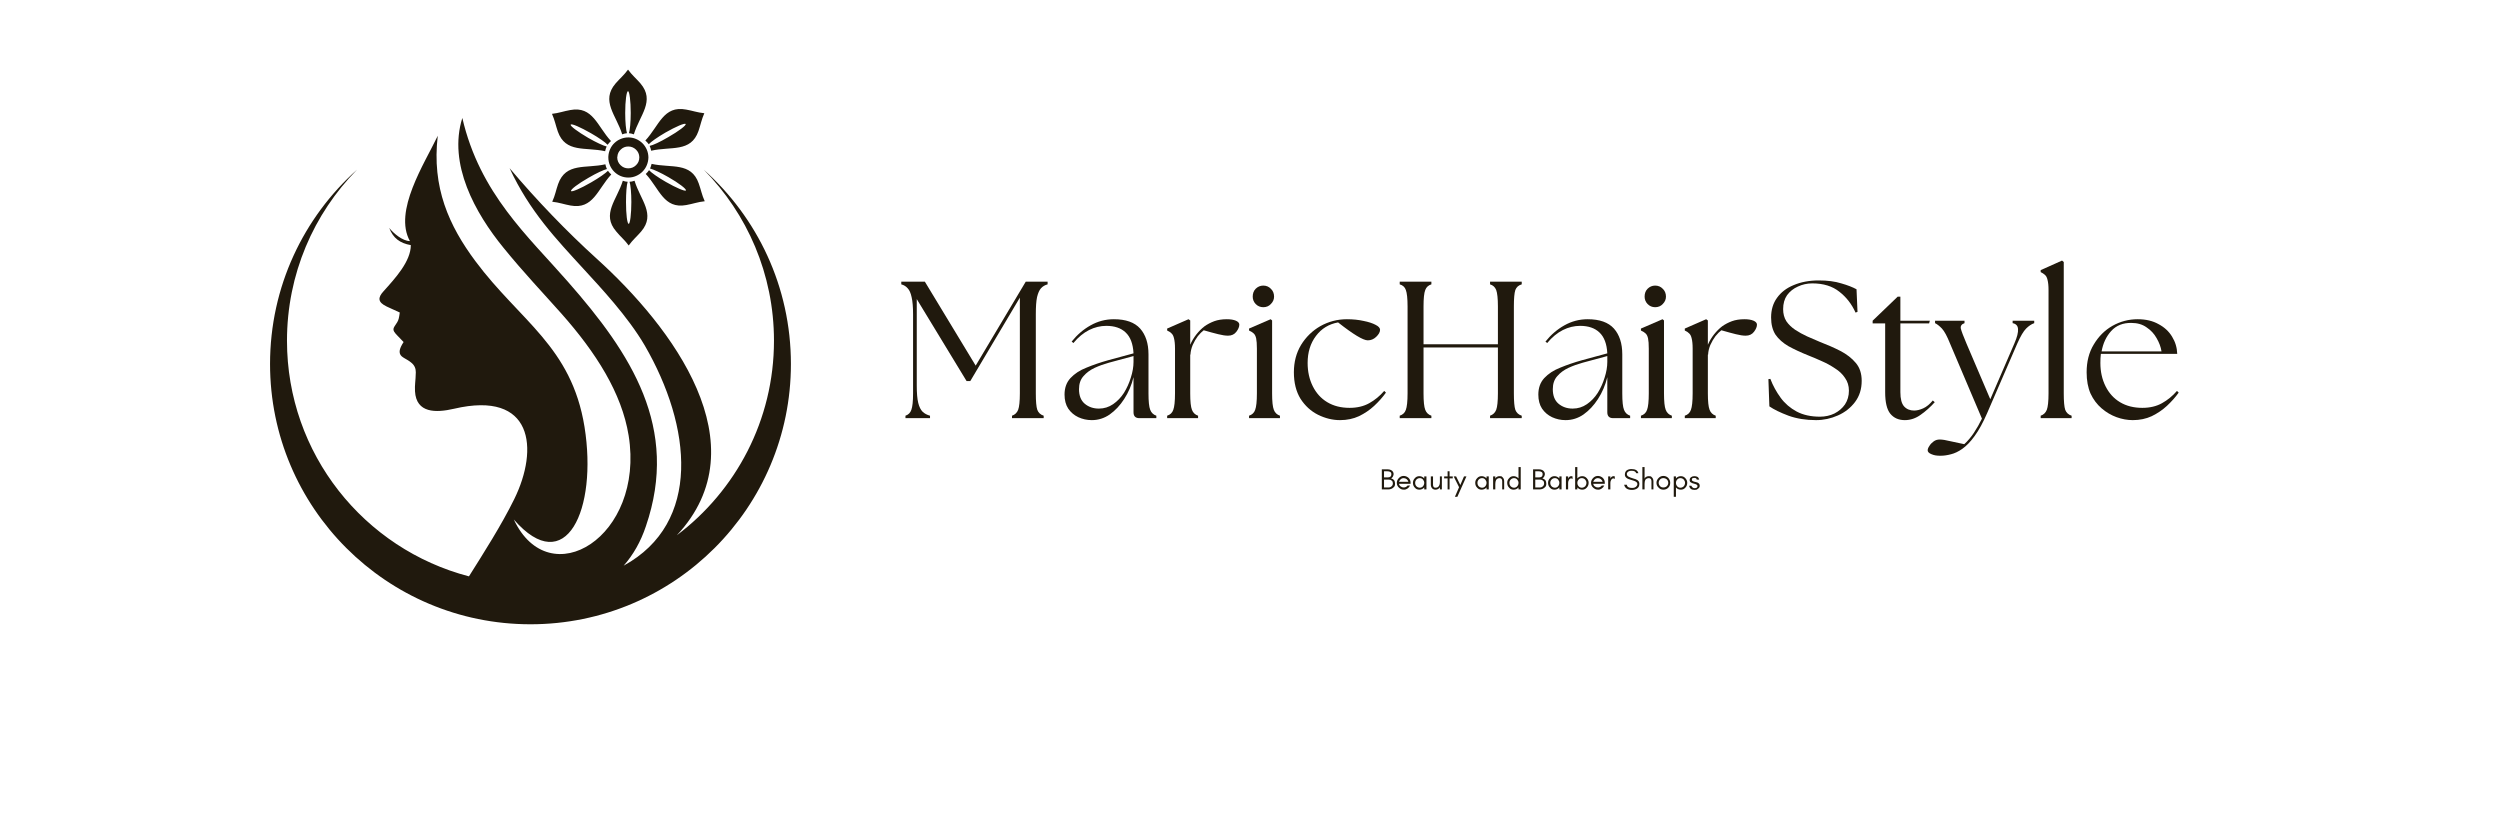<svg xmlns="http://www.w3.org/2000/svg" xmlns:xlink="http://www.w3.org/1999/xlink" width="180" viewBox="0 0 135.12 53.04" height="60" preserveAspectRatio="xMidYMid meet"><defs><clipPath id="0dc910106e"><path d="M 5.188 7 L 38.34 7 L 38.34 39.781 L 5.188 39.781 Z M 5.188 7 "></path></clipPath><clipPath id="5721bbf92e"><path d="M 23 4.422 L 33 4.422 L 33 16 L 23 16 Z M 23 4.422 "></path></clipPath></defs><g id="27453df78d"><g clip-rule="nonzero" clip-path="url(#0dc910106e)"><path style=" stroke:none;fill-rule:evenodd;fill:#20190d;fill-opacity:1;" d="M 15.863 8.641 C 15.008 10.43 13.031 13.449 14.09 15.344 C 13.629 15.344 13.047 14.855 12.773 14.508 C 13.023 15.164 13.461 15.48 14.148 15.602 C 14.148 16.629 13.168 17.699 12.418 18.531 C 12.035 18.945 12.035 19.234 12.617 19.512 C 12.895 19.633 13.168 19.762 13.445 19.891 C 13.395 20.254 13.371 20.359 13.281 20.512 C 13.023 20.918 12.902 20.957 13.289 21.355 C 13.418 21.492 13.555 21.629 13.688 21.77 C 13.418 22.188 13.41 22.375 13.461 22.527 C 13.547 22.762 13.863 22.82 14.172 23.078 C 14.398 23.258 14.465 23.469 14.465 23.695 C 14.453 24.285 14.391 24.461 14.414 24.906 C 14.496 26.301 15.734 26.285 16.898 26.016 C 21.941 24.836 22.305 28.559 20.734 31.762 C 19.918 33.422 18.77 35.219 17.848 36.684 C 11.176 34.941 6.266 28.891 6.266 21.688 C 6.266 17.445 7.965 13.602 10.723 10.801 C 7.324 13.836 5.188 18.246 5.188 23.168 C 5.188 32.312 12.609 39.734 21.762 39.734 C 30.918 39.734 38.34 32.312 38.34 23.168 C 38.34 18.246 36.195 13.836 32.793 10.801 C 35.555 13.602 37.262 17.445 37.262 21.688 C 37.262 26.746 34.832 31.238 31.078 34.07 C 36.461 28.309 30.777 20.805 25.988 16.473 C 24.07 14.734 22.168 12.758 20.434 10.703 C 21.715 13.465 23.406 15.219 25.168 17.145 C 26.199 18.27 27.953 20.133 29.039 21.992 C 32.023 27.148 32.672 33.277 27.695 36.004 C 28.301 35.316 28.781 34.48 29.109 33.496 C 31.258 27.223 28.172 22.512 24.141 17.926 C 21.609 15.027 18.543 12.332 17.426 7.508 C 16.504 10.445 18.25 13.57 20.047 15.77 C 21.301 17.316 22.578 18.66 23.738 19.965 C 25.93 22.441 27.574 25.012 28.012 27.723 C 29.047 34.176 22.969 37.891 20.703 33.066 C 24.027 36.879 26.043 32.418 25.203 27.168 C 24.375 22.051 21.098 20.434 18.258 16.621 C 16.582 14.371 15.473 11.934 15.863 8.641 Z M 15.863 8.641 "></path></g><g clip-rule="nonzero" clip-path="url(#5721bbf92e)"><path style=" stroke:none;fill-rule:evenodd;fill:#20190d;fill-opacity:1;" d="M 32.828 7.207 C 32.391 7.164 32.074 7.043 31.664 6.973 C 30.223 6.703 29.949 8.008 29.074 8.945 C 29.156 9.016 29.23 9.094 29.293 9.18 C 29.43 9.027 29.844 8.734 30.352 8.438 C 31.016 8.059 31.59 7.812 31.641 7.895 C 31.688 7.977 31.188 8.355 30.523 8.734 C 30.012 9.035 29.559 9.246 29.348 9.285 C 29.395 9.383 29.426 9.488 29.445 9.594 C 30.699 9.301 31.973 9.723 32.457 8.34 C 32.594 7.941 32.652 7.609 32.828 7.207 Z M 27.973 4.43 C 27.715 4.785 27.453 4.996 27.18 5.312 C 26.227 6.43 27.219 7.32 27.602 8.551 C 27.699 8.512 27.801 8.488 27.906 8.477 C 27.844 8.281 27.793 7.773 27.793 7.191 C 27.793 6.422 27.875 5.805 27.973 5.805 C 28.062 5.805 28.145 6.422 28.145 7.191 C 28.145 7.773 28.094 8.281 28.031 8.477 C 28.137 8.488 28.242 8.512 28.344 8.551 C 28.719 7.32 29.711 6.43 28.766 5.312 C 28.492 4.996 28.23 4.785 27.973 4.43 Z M 29.27 10.023 C 29.266 10.191 29.234 10.355 29.168 10.512 C 29.105 10.668 29.012 10.805 28.891 10.926 C 28.773 11.047 28.633 11.137 28.477 11.203 C 28.32 11.27 28.16 11.301 27.988 11.301 C 27.285 11.301 26.719 10.727 26.719 10.023 L 26.719 9.973 C 26.727 9.809 26.762 9.648 26.832 9.496 C 26.898 9.344 26.992 9.211 27.113 9.098 C 27.234 8.984 27.371 8.895 27.527 8.836 C 27.684 8.773 27.844 8.746 28.008 8.746 C 28.176 8.75 28.336 8.781 28.488 8.848 C 28.641 8.914 28.777 9.004 28.895 9.121 C 29.012 9.238 29.102 9.375 29.168 9.527 C 29.234 9.68 29.266 9.84 29.27 10.004 Z M 27.285 10.023 C 27.289 10.215 27.359 10.379 27.496 10.512 C 27.633 10.648 27.797 10.715 27.988 10.715 C 28.18 10.715 28.348 10.648 28.484 10.512 C 28.621 10.379 28.691 10.215 28.691 10.023 L 28.691 9.996 C 28.684 9.809 28.613 9.652 28.477 9.52 C 28.34 9.391 28.176 9.324 27.988 9.324 C 27.805 9.324 27.645 9.387 27.512 9.516 C 27.375 9.641 27.305 9.797 27.293 9.98 C 27.293 9.996 27.289 10.008 27.285 10.023 Z M 23.133 7.246 C 23.312 7.652 23.367 7.973 23.504 8.371 C 23.992 9.754 25.262 9.344 26.516 9.625 C 26.535 9.523 26.566 9.422 26.613 9.324 C 26.402 9.277 25.949 9.066 25.441 8.777 C 24.777 8.387 24.273 8.016 24.324 7.934 C 24.371 7.844 24.945 8.098 25.609 8.477 C 26.121 8.77 26.531 9.059 26.672 9.215 C 26.734 9.129 26.809 9.051 26.887 8.977 C 26.016 8.039 25.738 6.734 24.297 7.004 C 23.887 7.074 23.57 7.199 23.133 7.246 Z M 23.148 12.84 C 23.594 12.887 23.902 13.008 24.316 13.082 C 25.754 13.348 26.031 12.047 26.906 11.105 C 26.816 11.02 26.742 10.945 26.695 10.871 C 26.547 11.023 26.137 11.316 25.625 11.609 C 24.961 11.996 24.387 12.238 24.348 12.16 C 24.297 12.07 24.793 11.695 25.457 11.316 C 25.965 11.016 26.426 10.809 26.629 10.758 C 26.582 10.664 26.551 10.562 26.531 10.457 C 25.285 10.742 24.016 10.328 23.523 11.715 C 23.383 12.109 23.336 12.434 23.148 12.84 Z M 28.016 15.625 C 28.273 15.266 28.531 15.059 28.809 14.734 C 29.754 13.625 28.758 12.734 28.387 11.504 C 28.266 11.543 28.168 11.57 28.07 11.57 C 28.137 11.77 28.184 12.273 28.184 12.863 C 28.184 13.633 28.102 14.246 28.016 14.246 C 27.918 14.246 27.844 13.633 27.844 12.863 C 27.844 12.273 27.883 11.77 27.949 11.57 C 27.852 11.57 27.754 11.543 27.641 11.504 C 27.262 12.734 26.266 13.625 27.223 14.734 C 27.488 15.059 27.754 15.266 28.016 15.625 Z M 32.855 12.809 C 32.668 12.402 32.617 12.07 32.473 11.676 C 31.988 10.297 30.719 10.711 29.473 10.43 C 29.441 10.551 29.414 10.645 29.375 10.727 C 29.578 10.777 30.039 10.984 30.547 11.277 C 31.211 11.656 31.707 12.039 31.656 12.121 C 31.617 12.199 31.035 11.957 30.379 11.578 C 29.867 11.285 29.457 10.992 29.309 10.832 C 29.262 10.914 29.188 10.984 29.102 11.074 C 29.973 12.012 30.242 13.316 31.68 13.051 C 32.102 12.977 32.41 12.855 32.855 12.809 Z M 32.855 12.809 "></path></g><g style="fill:#20190d;fill-opacity:1;"><g transform="translate(45.006, 26.615)"><path style="stroke:none" d="M 0.625 0 L 0.625 -0.156 C 0.812 -0.219 0.938 -0.344 1 -0.531 C 1.07 -0.719 1.109 -1.066 1.109 -1.578 L 1.109 -6.609 C 1.109 -7.078 1.078 -7.441 1.016 -7.703 C 0.961 -7.961 0.879 -8.148 0.766 -8.266 C 0.66 -8.391 0.523 -8.473 0.359 -8.516 L 0.359 -8.688 L 1.859 -8.688 L 5.094 -3.344 L 8.281 -8.688 L 9.672 -8.688 L 9.672 -8.516 C 9.504 -8.473 9.363 -8.391 9.25 -8.266 C 9.145 -8.148 9.062 -7.961 9 -7.703 C 8.945 -7.441 8.922 -7.078 8.922 -6.609 L 8.922 -1.578 C 8.922 -1.066 8.953 -0.719 9.016 -0.531 C 9.086 -0.344 9.223 -0.219 9.422 -0.156 L 9.422 0 L 7.406 0 L 7.406 -0.156 C 7.594 -0.219 7.723 -0.344 7.797 -0.531 C 7.867 -0.719 7.906 -1.066 7.906 -1.578 L 7.906 -7.672 L 4.75 -2.359 L 4.516 -2.359 L 1.344 -7.578 L 1.344 -2.078 C 1.344 -1.598 1.375 -1.227 1.438 -0.969 C 1.5 -0.719 1.594 -0.531 1.719 -0.406 C 1.844 -0.289 2 -0.207 2.188 -0.156 L 2.188 0 Z M 0.625 0 "></path></g></g><g style="fill:#20190d;fill-opacity:1;"><g transform="translate(55.318, 26.615)"><path style="stroke:none" d="M 5.203 0 C 4.953 0 4.828 -0.125 4.828 -0.375 L 4.828 -2.609 C 4.703 -2.098 4.504 -1.633 4.234 -1.219 C 3.973 -0.812 3.664 -0.484 3.312 -0.234 C 2.969 0.004 2.586 0.125 2.172 0.125 C 1.867 0.125 1.582 0.062 1.312 -0.062 C 1.051 -0.188 0.836 -0.367 0.672 -0.609 C 0.516 -0.848 0.438 -1.145 0.438 -1.5 C 0.438 -1.926 0.562 -2.273 0.812 -2.547 C 1.07 -2.828 1.414 -3.051 1.844 -3.219 C 2.27 -3.395 2.727 -3.551 3.219 -3.688 L 4.828 -4.125 C 4.797 -4.727 4.629 -5.172 4.328 -5.453 C 4.035 -5.734 3.625 -5.875 3.094 -5.875 C 2.719 -5.875 2.352 -5.785 2 -5.609 C 1.645 -5.43 1.312 -5.156 1 -4.781 L 0.891 -4.875 C 1.242 -5.312 1.645 -5.656 2.094 -5.906 C 2.551 -6.164 3.047 -6.297 3.578 -6.297 C 4.336 -6.297 4.895 -6.098 5.25 -5.703 C 5.602 -5.305 5.781 -4.758 5.781 -4.062 L 5.781 -1.578 C 5.781 -1.066 5.816 -0.719 5.891 -0.531 C 5.961 -0.344 6.094 -0.219 6.281 -0.156 L 6.281 0 Z M 1.359 -1.844 C 1.359 -1.438 1.477 -1.129 1.719 -0.922 C 1.969 -0.711 2.27 -0.609 2.625 -0.609 C 2.957 -0.609 3.258 -0.703 3.531 -0.891 C 3.801 -1.078 4.031 -1.316 4.219 -1.609 C 4.406 -1.91 4.551 -2.234 4.656 -2.578 C 4.77 -2.93 4.828 -3.266 4.828 -3.578 L 4.828 -3.953 L 3.266 -3.531 C 2.953 -3.445 2.648 -3.336 2.359 -3.203 C 2.066 -3.066 1.828 -2.891 1.641 -2.672 C 1.453 -2.461 1.359 -2.188 1.359 -1.844 Z M 1.359 -1.844 "></path></g></g><g style="fill:#20190d;fill-opacity:1;"><g transform="translate(61.896, 26.615)"><path style="stroke:none" d="M 0.391 0 L 0.391 -0.156 C 0.586 -0.219 0.719 -0.344 0.781 -0.531 C 0.852 -0.719 0.891 -1.066 0.891 -1.578 L 0.891 -4.422 C 0.891 -4.711 0.867 -4.93 0.828 -5.078 C 0.797 -5.223 0.742 -5.328 0.672 -5.391 C 0.609 -5.461 0.516 -5.523 0.391 -5.578 L 0.391 -5.703 L 1.75 -6.297 L 1.859 -6.219 L 1.859 -4.672 C 1.961 -4.91 2.094 -5.129 2.25 -5.328 C 2.414 -5.535 2.586 -5.707 2.766 -5.844 C 2.953 -5.977 3.16 -6.086 3.391 -6.172 C 3.617 -6.254 3.883 -6.297 4.188 -6.297 C 4.426 -6.297 4.617 -6.266 4.766 -6.203 C 4.91 -6.141 4.984 -6.055 4.984 -5.953 C 4.984 -5.816 4.922 -5.664 4.797 -5.5 C 4.672 -5.332 4.492 -5.25 4.266 -5.25 C 4.098 -5.25 3.891 -5.281 3.641 -5.344 C 3.391 -5.406 3.082 -5.488 2.719 -5.594 C 2.602 -5.508 2.477 -5.383 2.344 -5.219 C 2.219 -5.051 2.109 -4.863 2.016 -4.656 C 1.93 -4.445 1.883 -4.242 1.875 -4.047 L 1.859 -4.047 L 1.859 -1.578 C 1.859 -1.066 1.895 -0.719 1.969 -0.531 C 2.039 -0.344 2.172 -0.219 2.359 -0.156 L 2.359 0 Z M 0.391 0 "></path></g></g><g style="fill:#20190d;fill-opacity:1;"><g transform="translate(67.108, 26.615)"><path style="stroke:none" d="M 0.391 0 L 0.391 -0.156 C 0.586 -0.219 0.719 -0.344 0.781 -0.531 C 0.852 -0.719 0.891 -1.066 0.891 -1.578 L 0.891 -4.422 C 0.891 -4.711 0.875 -4.93 0.844 -5.078 C 0.812 -5.223 0.758 -5.328 0.688 -5.391 C 0.613 -5.461 0.516 -5.523 0.391 -5.578 L 0.391 -5.703 L 1.766 -6.297 L 1.859 -6.219 L 1.859 -1.578 C 1.859 -1.066 1.895 -0.719 1.969 -0.531 C 2.039 -0.344 2.172 -0.219 2.359 -0.156 L 2.359 0 Z M 0.625 -7.734 C 0.625 -7.941 0.688 -8.109 0.812 -8.234 C 0.945 -8.367 1.109 -8.438 1.297 -8.438 C 1.492 -8.438 1.656 -8.367 1.781 -8.234 C 1.914 -8.109 1.984 -7.941 1.984 -7.734 C 1.984 -7.555 1.914 -7.398 1.781 -7.266 C 1.656 -7.129 1.492 -7.062 1.297 -7.062 C 1.109 -7.062 0.945 -7.129 0.812 -7.266 C 0.688 -7.398 0.625 -7.555 0.625 -7.734 Z M 0.625 -7.734 "></path></g></g><g style="fill:#20190d;fill-opacity:1;"><g transform="translate(69.9, 26.615)"><path style="stroke:none" d="M 3.391 0.125 C 2.91 0.125 2.441 0.008 1.984 -0.219 C 1.535 -0.445 1.164 -0.785 0.875 -1.234 C 0.594 -1.691 0.453 -2.254 0.453 -2.922 C 0.453 -3.566 0.602 -4.145 0.906 -4.656 C 1.219 -5.164 1.629 -5.566 2.141 -5.859 C 2.66 -6.148 3.223 -6.297 3.828 -6.297 C 4.223 -6.297 4.578 -6.258 4.891 -6.188 C 5.211 -6.125 5.469 -6.039 5.656 -5.938 C 5.844 -5.844 5.938 -5.738 5.938 -5.625 C 5.938 -5.477 5.852 -5.328 5.688 -5.172 C 5.531 -5.023 5.352 -4.953 5.156 -4.953 C 4.863 -4.953 4.234 -5.332 3.266 -6.094 C 2.68 -5.988 2.211 -5.703 1.859 -5.234 C 1.504 -4.766 1.328 -4.191 1.328 -3.516 C 1.328 -2.961 1.438 -2.469 1.656 -2.031 C 1.875 -1.594 2.18 -1.254 2.578 -1.016 C 2.984 -0.773 3.457 -0.656 4 -0.656 C 4.477 -0.656 4.895 -0.754 5.25 -0.953 C 5.602 -1.148 5.922 -1.41 6.203 -1.734 L 6.312 -1.625 C 6.102 -1.332 5.852 -1.051 5.562 -0.781 C 5.281 -0.52 4.957 -0.301 4.594 -0.125 C 4.238 0.039 3.836 0.125 3.391 0.125 Z M 3.391 0.125 "></path></g></g><g style="fill:#20190d;fill-opacity:1;"><g transform="translate(76.464, 26.615)"><path style="stroke:none" d="M 0.625 0 L 0.625 -0.156 C 0.82 -0.219 0.953 -0.344 1.016 -0.531 C 1.086 -0.719 1.125 -1.066 1.125 -1.578 L 1.125 -7.109 C 1.125 -7.617 1.086 -7.969 1.016 -8.156 C 0.953 -8.344 0.82 -8.461 0.625 -8.516 L 0.625 -8.688 L 2.641 -8.688 L 2.641 -8.516 C 2.453 -8.461 2.32 -8.344 2.25 -8.156 C 2.176 -7.969 2.141 -7.617 2.141 -7.109 L 2.141 -4.703 L 6.875 -4.703 L 6.875 -7.109 C 6.875 -7.617 6.836 -7.969 6.766 -8.156 C 6.691 -8.344 6.562 -8.461 6.375 -8.516 L 6.375 -8.688 L 8.391 -8.688 L 8.391 -8.516 C 8.191 -8.461 8.055 -8.344 7.984 -8.156 C 7.922 -7.969 7.891 -7.617 7.891 -7.109 L 7.891 -1.578 C 7.891 -1.066 7.922 -0.719 7.984 -0.531 C 8.055 -0.344 8.191 -0.219 8.391 -0.156 L 8.391 0 L 6.375 0 L 6.375 -0.156 C 6.562 -0.219 6.691 -0.344 6.766 -0.531 C 6.836 -0.719 6.875 -1.066 6.875 -1.578 L 6.875 -4.5 L 2.141 -4.5 L 2.141 -1.578 C 2.141 -1.066 2.176 -0.719 2.25 -0.531 C 2.32 -0.344 2.453 -0.219 2.641 -0.156 L 2.641 0 Z M 0.625 0 "></path></g></g><g style="fill:#20190d;fill-opacity:1;"><g transform="translate(85.474, 26.615)"><path style="stroke:none" d="M 5.203 0 C 4.953 0 4.828 -0.125 4.828 -0.375 L 4.828 -2.609 C 4.703 -2.098 4.504 -1.633 4.234 -1.219 C 3.973 -0.812 3.664 -0.484 3.312 -0.234 C 2.969 0.004 2.586 0.125 2.172 0.125 C 1.867 0.125 1.582 0.062 1.312 -0.062 C 1.051 -0.188 0.836 -0.367 0.672 -0.609 C 0.516 -0.848 0.438 -1.145 0.438 -1.5 C 0.438 -1.926 0.562 -2.273 0.812 -2.547 C 1.07 -2.828 1.414 -3.051 1.844 -3.219 C 2.27 -3.395 2.727 -3.551 3.219 -3.688 L 4.828 -4.125 C 4.797 -4.727 4.629 -5.172 4.328 -5.453 C 4.035 -5.734 3.625 -5.875 3.094 -5.875 C 2.719 -5.875 2.352 -5.785 2 -5.609 C 1.645 -5.43 1.312 -5.156 1 -4.781 L 0.891 -4.875 C 1.242 -5.312 1.645 -5.656 2.094 -5.906 C 2.551 -6.164 3.047 -6.297 3.578 -6.297 C 4.336 -6.297 4.895 -6.098 5.25 -5.703 C 5.602 -5.305 5.781 -4.758 5.781 -4.062 L 5.781 -1.578 C 5.781 -1.066 5.816 -0.719 5.891 -0.531 C 5.961 -0.344 6.094 -0.219 6.281 -0.156 L 6.281 0 Z M 1.359 -1.844 C 1.359 -1.438 1.477 -1.129 1.719 -0.922 C 1.969 -0.711 2.27 -0.609 2.625 -0.609 C 2.957 -0.609 3.258 -0.703 3.531 -0.891 C 3.801 -1.078 4.031 -1.316 4.219 -1.609 C 4.406 -1.91 4.551 -2.234 4.656 -2.578 C 4.77 -2.93 4.828 -3.266 4.828 -3.578 L 4.828 -3.953 L 3.266 -3.531 C 2.953 -3.445 2.648 -3.336 2.359 -3.203 C 2.066 -3.066 1.828 -2.891 1.641 -2.672 C 1.453 -2.461 1.359 -2.188 1.359 -1.844 Z M 1.359 -1.844 "></path></g></g><g style="fill:#20190d;fill-opacity:1;"><g transform="translate(92.051, 26.615)"><path style="stroke:none" d="M 0.391 0 L 0.391 -0.156 C 0.586 -0.219 0.719 -0.344 0.781 -0.531 C 0.852 -0.719 0.891 -1.066 0.891 -1.578 L 0.891 -4.422 C 0.891 -4.711 0.875 -4.93 0.844 -5.078 C 0.812 -5.223 0.758 -5.328 0.688 -5.391 C 0.613 -5.461 0.516 -5.523 0.391 -5.578 L 0.391 -5.703 L 1.766 -6.297 L 1.859 -6.219 L 1.859 -1.578 C 1.859 -1.066 1.895 -0.719 1.969 -0.531 C 2.039 -0.344 2.172 -0.219 2.359 -0.156 L 2.359 0 Z M 0.625 -7.734 C 0.625 -7.941 0.688 -8.109 0.812 -8.234 C 0.945 -8.367 1.109 -8.438 1.297 -8.438 C 1.492 -8.438 1.656 -8.367 1.781 -8.234 C 1.914 -8.109 1.984 -7.941 1.984 -7.734 C 1.984 -7.555 1.914 -7.398 1.781 -7.266 C 1.656 -7.129 1.492 -7.062 1.297 -7.062 C 1.109 -7.062 0.945 -7.129 0.812 -7.266 C 0.688 -7.398 0.625 -7.555 0.625 -7.734 Z M 0.625 -7.734 "></path></g></g><g style="fill:#20190d;fill-opacity:1;"><g transform="translate(94.843, 26.615)"><path style="stroke:none" d="M 0.391 0 L 0.391 -0.156 C 0.586 -0.219 0.719 -0.344 0.781 -0.531 C 0.852 -0.719 0.891 -1.066 0.891 -1.578 L 0.891 -4.422 C 0.891 -4.711 0.867 -4.93 0.828 -5.078 C 0.797 -5.223 0.742 -5.328 0.672 -5.391 C 0.609 -5.461 0.516 -5.523 0.391 -5.578 L 0.391 -5.703 L 1.75 -6.297 L 1.859 -6.219 L 1.859 -4.672 C 1.961 -4.91 2.094 -5.129 2.25 -5.328 C 2.414 -5.535 2.586 -5.707 2.766 -5.844 C 2.953 -5.977 3.16 -6.086 3.391 -6.172 C 3.617 -6.254 3.883 -6.297 4.188 -6.297 C 4.426 -6.297 4.617 -6.266 4.766 -6.203 C 4.91 -6.141 4.984 -6.055 4.984 -5.953 C 4.984 -5.816 4.922 -5.664 4.797 -5.5 C 4.672 -5.332 4.492 -5.25 4.266 -5.25 C 4.098 -5.25 3.891 -5.281 3.641 -5.344 C 3.391 -5.406 3.082 -5.488 2.719 -5.594 C 2.602 -5.508 2.477 -5.383 2.344 -5.219 C 2.219 -5.051 2.109 -4.863 2.016 -4.656 C 1.93 -4.445 1.883 -4.242 1.875 -4.047 L 1.859 -4.047 L 1.859 -1.578 C 1.859 -1.066 1.895 -0.719 1.969 -0.531 C 2.039 -0.344 2.172 -0.219 2.359 -0.156 L 2.359 0 Z M 0.391 0 "></path></g></g><g style="fill:#20190d;fill-opacity:1;"><g transform="translate(100.055, 26.615)"><path style="stroke:none" d="M 3.531 0.125 C 2.883 0.125 2.301 0.031 1.781 -0.156 C 1.258 -0.352 0.852 -0.551 0.562 -0.75 L 0.5 -2.484 L 0.625 -2.5 C 0.789 -2.07 1.008 -1.672 1.281 -1.297 C 1.551 -0.93 1.891 -0.641 2.297 -0.422 C 2.711 -0.203 3.207 -0.094 3.781 -0.094 C 4.113 -0.094 4.422 -0.16 4.703 -0.297 C 4.984 -0.441 5.207 -0.633 5.375 -0.875 C 5.539 -1.125 5.625 -1.414 5.625 -1.75 C 5.625 -2.062 5.539 -2.332 5.375 -2.562 C 5.219 -2.801 5.004 -3.004 4.734 -3.172 C 4.473 -3.348 4.195 -3.5 3.906 -3.625 C 3.613 -3.758 3.332 -3.879 3.062 -3.984 C 2.57 -4.18 2.145 -4.379 1.781 -4.578 C 1.426 -4.785 1.148 -5.031 0.953 -5.312 C 0.766 -5.602 0.672 -5.969 0.672 -6.406 C 0.672 -6.895 0.797 -7.312 1.047 -7.656 C 1.297 -8.008 1.648 -8.281 2.109 -8.469 C 2.566 -8.664 3.098 -8.766 3.703 -8.766 C 4.266 -8.766 4.742 -8.703 5.141 -8.578 C 5.547 -8.461 5.867 -8.336 6.109 -8.203 L 6.172 -6.766 L 6.047 -6.719 C 5.805 -7.258 5.461 -7.703 5.016 -8.047 C 4.578 -8.398 4.004 -8.578 3.297 -8.578 C 2.961 -8.578 2.656 -8.508 2.375 -8.375 C 2.094 -8.25 1.863 -8.066 1.688 -7.828 C 1.52 -7.586 1.438 -7.289 1.438 -6.938 C 1.438 -6.645 1.504 -6.391 1.641 -6.172 C 1.785 -5.961 1.973 -5.781 2.203 -5.625 C 2.441 -5.469 2.695 -5.328 2.969 -5.203 C 3.238 -5.086 3.504 -4.973 3.766 -4.859 C 4.234 -4.68 4.672 -4.488 5.078 -4.281 C 5.484 -4.07 5.812 -3.816 6.062 -3.516 C 6.312 -3.223 6.438 -2.844 6.438 -2.375 C 6.438 -1.852 6.297 -1.406 6.016 -1.031 C 5.734 -0.656 5.367 -0.367 4.922 -0.172 C 4.484 0.023 4.02 0.125 3.531 0.125 Z M 3.531 0.125 "></path></g></g><g style="fill:#20190d;fill-opacity:1;"><g transform="translate(106.893, 26.615)"><path style="stroke:none" d="M 2.344 0.125 C 1.957 0.125 1.648 -0.008 1.422 -0.281 C 1.203 -0.551 1.094 -1.008 1.094 -1.656 L 1.094 -6.031 L 0.297 -6.031 L 0.297 -6.203 L 1.891 -7.734 L 2.062 -7.734 L 2.062 -6.203 L 3.938 -6.203 L 3.891 -6.031 L 2.062 -6.031 L 2.062 -1.656 C 2.062 -1.227 2.141 -0.926 2.297 -0.75 C 2.461 -0.57 2.676 -0.484 2.938 -0.484 C 3.113 -0.484 3.305 -0.531 3.516 -0.625 C 3.723 -0.719 3.926 -0.883 4.125 -1.125 L 4.25 -1.016 C 3.977 -0.711 3.68 -0.445 3.359 -0.219 C 3.047 0.008 2.707 0.125 2.344 0.125 Z M 2.344 0.125 "></path></g></g><g style="fill:#20190d;fill-opacity:1;"><g transform="translate(111.162, 26.615)"><path style="stroke:none" d="M 0.375 2.391 C 0.133 2.398 -0.062 2.367 -0.219 2.297 C -0.383 2.234 -0.469 2.148 -0.469 2.047 C -0.469 1.961 -0.43 1.867 -0.359 1.766 C -0.297 1.66 -0.207 1.566 -0.094 1.484 C 0.02 1.398 0.148 1.359 0.297 1.359 C 0.461 1.359 0.691 1.395 0.984 1.469 C 1.285 1.539 1.578 1.602 1.859 1.656 C 2.078 1.457 2.281 1.219 2.469 0.938 C 2.656 0.656 2.828 0.352 2.984 0.031 L 0.953 -4.75 C 0.766 -5.219 0.594 -5.535 0.438 -5.703 C 0.281 -5.867 0.133 -5.984 0 -6.047 L 0 -6.203 L 1.875 -6.203 L 1.875 -6.047 C 1.688 -5.984 1.609 -5.867 1.641 -5.703 C 1.68 -5.535 1.801 -5.219 2 -4.75 L 3.516 -1.203 L 5.047 -4.75 C 5.223 -5.156 5.301 -5.461 5.281 -5.672 C 5.27 -5.879 5.156 -6.004 4.938 -6.047 L 4.938 -6.203 L 6.312 -6.203 L 6.312 -6.047 C 6.133 -5.984 5.961 -5.867 5.797 -5.703 C 5.629 -5.535 5.441 -5.219 5.234 -4.75 L 3.312 -0.312 C 3.051 0.289 2.785 0.773 2.516 1.141 C 2.254 1.504 1.992 1.773 1.734 1.953 C 1.484 2.129 1.242 2.242 1.016 2.297 C 0.785 2.359 0.57 2.391 0.375 2.391 Z M 0.375 2.391 "></path></g></g><g style="fill:#20190d;fill-opacity:1;"><g transform="translate(117.416, 26.615)"><path style="stroke:none" d="M 0.469 0 L 0.469 -0.156 C 0.656 -0.219 0.785 -0.344 0.859 -0.531 C 0.93 -0.719 0.969 -1.066 0.969 -1.578 L 0.969 -8.156 C 0.969 -8.438 0.945 -8.648 0.906 -8.797 C 0.875 -8.941 0.82 -9.047 0.75 -9.109 C 0.676 -9.18 0.582 -9.242 0.469 -9.297 L 0.469 -9.422 L 1.828 -10.031 L 1.938 -9.938 L 1.938 -1.578 C 1.938 -1.066 1.969 -0.719 2.031 -0.531 C 2.102 -0.344 2.238 -0.219 2.438 -0.156 L 2.438 0 Z M 0.469 0 "></path></g></g><g style="fill:#20190d;fill-opacity:1;"><g transform="translate(120.357, 26.615)"><path style="stroke:none" d="M 3.391 0.125 C 3.047 0.125 2.703 0.062 2.359 -0.062 C 2.016 -0.188 1.695 -0.375 1.406 -0.625 C 1.113 -0.875 0.879 -1.188 0.703 -1.562 C 0.535 -1.945 0.453 -2.398 0.453 -2.922 C 0.453 -3.598 0.602 -4.188 0.906 -4.688 C 1.207 -5.195 1.602 -5.594 2.094 -5.875 C 2.594 -6.156 3.129 -6.297 3.703 -6.297 C 4.223 -6.297 4.664 -6.191 5.031 -5.984 C 5.406 -5.785 5.691 -5.52 5.891 -5.188 C 6.098 -4.852 6.207 -4.488 6.219 -4.094 L 1.359 -4.094 C 1.336 -3.914 1.328 -3.723 1.328 -3.516 C 1.328 -2.961 1.438 -2.469 1.656 -2.031 C 1.875 -1.594 2.18 -1.254 2.578 -1.016 C 2.984 -0.773 3.457 -0.656 4 -0.656 C 4.477 -0.656 4.895 -0.754 5.25 -0.953 C 5.602 -1.148 5.922 -1.41 6.203 -1.734 L 6.312 -1.625 C 6.102 -1.332 5.852 -1.051 5.562 -0.781 C 5.281 -0.52 4.957 -0.301 4.594 -0.125 C 4.238 0.039 3.836 0.125 3.391 0.125 Z M 1.406 -4.25 L 5.219 -4.25 C 5.176 -4.531 5.07 -4.812 4.906 -5.094 C 4.75 -5.375 4.535 -5.602 4.266 -5.781 C 4.004 -5.969 3.68 -6.062 3.297 -6.062 C 2.766 -6.07 2.336 -5.898 2.016 -5.547 C 1.703 -5.203 1.5 -4.77 1.406 -4.25 Z M 1.406 -4.25 "></path></g></g><g style="fill:#20190d;fill-opacity:1;"><g transform="translate(75.809, 31.151)"><path style="stroke:none" d="M 0.984 -0.359 C 0.984 -0.305 0.973 -0.254 0.953 -0.203 C 0.922 -0.16 0.883 -0.125 0.844 -0.094 C 0.77 -0.031 0.664 0 0.531 0 L 0.141 0 L 0.141 -1.281 L 0.484 -1.281 C 0.672 -1.281 0.797 -1.223 0.859 -1.109 C 0.879 -1.066 0.891 -1.023 0.891 -0.984 C 0.891 -0.941 0.883 -0.91 0.875 -0.891 C 0.863 -0.859 0.852 -0.832 0.844 -0.812 C 0.812 -0.758 0.773 -0.723 0.734 -0.703 C 0.805 -0.68 0.867 -0.645 0.922 -0.594 C 0.961 -0.531 0.984 -0.453 0.984 -0.359 Z M 0.75 -0.969 C 0.75 -1.094 0.66 -1.156 0.484 -1.156 L 0.281 -1.156 L 0.281 -0.766 L 0.531 -0.766 C 0.594 -0.766 0.645 -0.781 0.688 -0.812 C 0.727 -0.844 0.75 -0.895 0.75 -0.969 Z M 0.844 -0.391 C 0.844 -0.422 0.836 -0.453 0.828 -0.484 C 0.816 -0.516 0.797 -0.539 0.766 -0.562 C 0.723 -0.602 0.664 -0.625 0.594 -0.625 L 0.281 -0.625 L 0.281 -0.125 L 0.578 -0.125 C 0.648 -0.125 0.711 -0.148 0.766 -0.203 C 0.816 -0.242 0.844 -0.305 0.844 -0.391 Z M 0.844 -0.391 "></path></g></g><g style="fill:#20190d;fill-opacity:1;"><g transform="translate(76.826, 31.151)"><path style="stroke:none" d="M 0.953 -0.438 L 0.953 -0.359 L 0.219 -0.359 C 0.227 -0.285 0.266 -0.227 0.328 -0.188 C 0.379 -0.145 0.441 -0.125 0.516 -0.125 C 0.566 -0.125 0.613 -0.133 0.656 -0.156 C 0.695 -0.176 0.734 -0.207 0.766 -0.25 L 0.922 -0.25 C 0.879 -0.164 0.828 -0.102 0.766 -0.062 C 0.691 -0.008 0.617 0.016 0.547 0.016 C 0.461 0.016 0.398 0.004 0.359 -0.016 C 0.297 -0.047 0.25 -0.078 0.219 -0.109 C 0.125 -0.191 0.078 -0.297 0.078 -0.422 C 0.078 -0.535 0.125 -0.641 0.219 -0.734 C 0.301 -0.816 0.398 -0.859 0.516 -0.859 C 0.629 -0.859 0.734 -0.816 0.828 -0.734 C 0.91 -0.648 0.953 -0.551 0.953 -0.438 Z M 0.812 -0.484 C 0.801 -0.547 0.766 -0.602 0.703 -0.656 C 0.648 -0.695 0.586 -0.719 0.516 -0.719 C 0.41 -0.719 0.328 -0.672 0.266 -0.578 C 0.242 -0.547 0.227 -0.516 0.219 -0.484 Z M 0.812 -0.484 "></path></g></g><g style="fill:#20190d;fill-opacity:1;"><g transform="translate(77.853, 31.151)"><path style="stroke:none" d="M 0.797 -0.422 C 0.797 -0.492 0.77 -0.562 0.719 -0.625 C 0.664 -0.688 0.598 -0.719 0.516 -0.719 C 0.43 -0.719 0.359 -0.688 0.297 -0.625 C 0.242 -0.562 0.219 -0.492 0.219 -0.422 C 0.219 -0.336 0.242 -0.266 0.297 -0.203 C 0.359 -0.141 0.43 -0.109 0.516 -0.109 C 0.598 -0.109 0.664 -0.141 0.719 -0.203 C 0.77 -0.266 0.797 -0.336 0.797 -0.422 Z M 0.938 0 L 0.797 0 L 0.797 -0.141 C 0.797 -0.129 0.789 -0.117 0.781 -0.109 C 0.695 -0.023 0.598 0.016 0.484 0.016 C 0.367 0.016 0.273 -0.023 0.203 -0.109 C 0.117 -0.191 0.078 -0.297 0.078 -0.422 C 0.078 -0.535 0.117 -0.633 0.203 -0.719 C 0.273 -0.801 0.367 -0.844 0.484 -0.844 C 0.598 -0.844 0.695 -0.801 0.781 -0.719 C 0.789 -0.707 0.797 -0.695 0.797 -0.688 L 0.797 -0.828 L 0.938 -0.828 Z M 0.938 0 "></path></g></g><g style="fill:#20190d;fill-opacity:1;"><g transform="translate(78.928, 31.151)"><path style="stroke:none" d="M 0.719 -0.141 C 0.656 -0.035 0.562 0.016 0.438 0.016 C 0.344 0.016 0.27 -0.016 0.219 -0.078 C 0.164 -0.141 0.141 -0.219 0.141 -0.312 L 0.141 -0.828 L 0.281 -0.828 L 0.281 -0.312 C 0.281 -0.258 0.289 -0.211 0.312 -0.172 C 0.332 -0.129 0.375 -0.109 0.438 -0.109 C 0.539 -0.109 0.613 -0.145 0.656 -0.219 C 0.695 -0.281 0.719 -0.367 0.719 -0.484 L 0.719 -0.828 L 0.844 -0.828 L 0.844 0 L 0.719 0 Z M 0.719 -0.141 "></path></g></g><g style="fill:#20190d;fill-opacity:1;"><g transform="translate(79.887, 31.151)"><path style="stroke:none" d="M 0.031 -0.703 L 0.031 -0.828 L 0.25 -0.828 L 0.25 -1.156 L 0.375 -1.156 L 0.375 -0.828 L 0.578 -0.828 L 0.578 -0.703 L 0.375 -0.703 L 0.375 0 L 0.25 0 L 0.25 -0.703 Z M 0.031 -0.703 "></path></g></g><g style="fill:#20190d;fill-opacity:1;"><g transform="translate(80.508, 31.151)"><path style="stroke:none" d="M 0.25 0.469 L 0.094 0.469 L 0.359 -0.141 L 0.016 -0.828 L 0.172 -0.828 L 0.438 -0.281 L 0.672 -0.828 L 0.828 -0.828 Z M 0.25 0.469 "></path></g></g><g style="fill:#20190d;fill-opacity:1;"><g transform="translate(81.309, 31.151)"><path style="stroke:none" d=""></path></g></g><g style="fill:#20190d;fill-opacity:1;"><g transform="translate(81.818, 31.151)"><path style="stroke:none" d="M 0.797 -0.422 C 0.797 -0.492 0.77 -0.562 0.719 -0.625 C 0.664 -0.688 0.598 -0.719 0.516 -0.719 C 0.43 -0.719 0.359 -0.688 0.297 -0.625 C 0.242 -0.562 0.219 -0.492 0.219 -0.422 C 0.219 -0.336 0.242 -0.266 0.297 -0.203 C 0.359 -0.141 0.43 -0.109 0.516 -0.109 C 0.598 -0.109 0.664 -0.141 0.719 -0.203 C 0.77 -0.266 0.797 -0.336 0.797 -0.422 Z M 0.938 0 L 0.797 0 L 0.797 -0.141 C 0.797 -0.129 0.789 -0.117 0.781 -0.109 C 0.695 -0.023 0.598 0.016 0.484 0.016 C 0.367 0.016 0.273 -0.023 0.203 -0.109 C 0.117 -0.191 0.078 -0.297 0.078 -0.422 C 0.078 -0.535 0.117 -0.633 0.203 -0.719 C 0.273 -0.801 0.367 -0.844 0.484 -0.844 C 0.598 -0.844 0.695 -0.801 0.781 -0.719 C 0.789 -0.707 0.797 -0.695 0.797 -0.688 L 0.797 -0.828 L 0.938 -0.828 Z M 0.938 0 "></path></g></g><g style="fill:#20190d;fill-opacity:1;"><g transform="translate(82.893, 31.151)"><path style="stroke:none" d="M 0.719 0 L 0.719 -0.516 C 0.719 -0.566 0.707 -0.613 0.688 -0.656 C 0.656 -0.695 0.613 -0.719 0.562 -0.719 C 0.5 -0.719 0.453 -0.707 0.422 -0.688 C 0.379 -0.664 0.348 -0.633 0.328 -0.594 C 0.297 -0.531 0.281 -0.445 0.281 -0.344 L 0.281 0 L 0.141 0 L 0.141 -0.828 L 0.281 -0.828 L 0.281 -0.688 C 0.301 -0.738 0.332 -0.773 0.375 -0.797 C 0.426 -0.828 0.477 -0.844 0.531 -0.844 C 0.594 -0.844 0.645 -0.836 0.688 -0.828 C 0.719 -0.805 0.742 -0.781 0.766 -0.75 C 0.816 -0.695 0.844 -0.617 0.844 -0.516 L 0.844 0 Z M 0.719 0 "></path></g></g><g style="fill:#20190d;fill-opacity:1;"><g transform="translate(83.853, 31.151)"><path style="stroke:none" d="M 0.797 -0.422 C 0.797 -0.492 0.77 -0.562 0.719 -0.625 C 0.664 -0.688 0.598 -0.719 0.516 -0.719 C 0.43 -0.719 0.359 -0.688 0.297 -0.625 C 0.242 -0.562 0.219 -0.492 0.219 -0.422 C 0.219 -0.336 0.242 -0.266 0.297 -0.203 C 0.359 -0.141 0.43 -0.109 0.516 -0.109 C 0.598 -0.109 0.664 -0.141 0.719 -0.203 C 0.77 -0.266 0.797 -0.336 0.797 -0.422 Z M 0.938 0 L 0.797 0 L 0.797 -0.141 C 0.797 -0.129 0.789 -0.117 0.781 -0.109 C 0.695 -0.023 0.598 0.016 0.484 0.016 C 0.367 0.016 0.273 -0.023 0.203 -0.109 C 0.117 -0.191 0.078 -0.297 0.078 -0.422 C 0.078 -0.535 0.117 -0.633 0.203 -0.719 C 0.273 -0.801 0.367 -0.844 0.484 -0.844 C 0.598 -0.844 0.695 -0.801 0.781 -0.719 C 0.789 -0.707 0.797 -0.695 0.797 -0.688 L 0.797 -1.422 L 0.938 -1.422 Z M 0.938 0 "></path></g></g><g style="fill:#20190d;fill-opacity:1;"><g transform="translate(84.927, 31.151)"><path style="stroke:none" d=""></path></g></g><g style="fill:#20190d;fill-opacity:1;"><g transform="translate(85.436, 31.151)"><path style="stroke:none" d="M 0.984 -0.359 C 0.984 -0.305 0.973 -0.254 0.953 -0.203 C 0.922 -0.16 0.883 -0.125 0.844 -0.094 C 0.77 -0.031 0.664 0 0.531 0 L 0.141 0 L 0.141 -1.281 L 0.484 -1.281 C 0.672 -1.281 0.797 -1.223 0.859 -1.109 C 0.879 -1.066 0.891 -1.023 0.891 -0.984 C 0.891 -0.941 0.883 -0.91 0.875 -0.891 C 0.863 -0.859 0.852 -0.832 0.844 -0.812 C 0.812 -0.758 0.773 -0.723 0.734 -0.703 C 0.805 -0.68 0.867 -0.645 0.922 -0.594 C 0.961 -0.531 0.984 -0.453 0.984 -0.359 Z M 0.75 -0.969 C 0.75 -1.094 0.66 -1.156 0.484 -1.156 L 0.281 -1.156 L 0.281 -0.766 L 0.531 -0.766 C 0.594 -0.766 0.645 -0.781 0.688 -0.812 C 0.727 -0.844 0.75 -0.895 0.75 -0.969 Z M 0.844 -0.391 C 0.844 -0.422 0.836 -0.453 0.828 -0.484 C 0.816 -0.516 0.797 -0.539 0.766 -0.562 C 0.723 -0.602 0.664 -0.625 0.594 -0.625 L 0.281 -0.625 L 0.281 -0.125 L 0.578 -0.125 C 0.648 -0.125 0.711 -0.148 0.766 -0.203 C 0.816 -0.242 0.844 -0.305 0.844 -0.391 Z M 0.844 -0.391 "></path></g></g><g style="fill:#20190d;fill-opacity:1;"><g transform="translate(86.453, 31.151)"><path style="stroke:none" d="M 0.797 -0.422 C 0.797 -0.492 0.77 -0.562 0.719 -0.625 C 0.664 -0.688 0.598 -0.719 0.516 -0.719 C 0.43 -0.719 0.359 -0.688 0.297 -0.625 C 0.242 -0.562 0.219 -0.492 0.219 -0.422 C 0.219 -0.336 0.242 -0.266 0.297 -0.203 C 0.359 -0.141 0.43 -0.109 0.516 -0.109 C 0.598 -0.109 0.664 -0.141 0.719 -0.203 C 0.77 -0.266 0.797 -0.336 0.797 -0.422 Z M 0.938 0 L 0.797 0 L 0.797 -0.141 C 0.797 -0.129 0.789 -0.117 0.781 -0.109 C 0.695 -0.023 0.598 0.016 0.484 0.016 C 0.367 0.016 0.273 -0.023 0.203 -0.109 C 0.117 -0.191 0.078 -0.297 0.078 -0.422 C 0.078 -0.535 0.117 -0.633 0.203 -0.719 C 0.273 -0.801 0.367 -0.844 0.484 -0.844 C 0.598 -0.844 0.695 -0.801 0.781 -0.719 C 0.789 -0.707 0.797 -0.695 0.797 -0.688 L 0.797 -0.828 L 0.938 -0.828 Z M 0.938 0 "></path></g></g><g style="fill:#20190d;fill-opacity:1;"><g transform="translate(87.527, 31.151)"><path style="stroke:none" d="M 0.562 -0.656 C 0.539 -0.688 0.508 -0.703 0.469 -0.703 C 0.438 -0.703 0.41 -0.691 0.391 -0.672 C 0.359 -0.648 0.336 -0.625 0.328 -0.594 C 0.297 -0.539 0.281 -0.484 0.281 -0.422 L 0.281 0 L 0.141 0 L 0.141 -0.828 L 0.281 -0.828 L 0.281 -0.656 L 0.281 -0.688 C 0.32 -0.789 0.391 -0.844 0.484 -0.844 C 0.516 -0.844 0.539 -0.836 0.562 -0.828 Z M 0.562 -0.656 "></path></g></g><g style="fill:#20190d;fill-opacity:1;"><g transform="translate(88.114, 31.151)"><path style="stroke:none" d="M 0.281 0 L 0.141 0 L 0.141 -1.422 L 0.281 -1.422 L 0.281 -0.688 C 0.281 -0.695 0.285 -0.707 0.297 -0.719 C 0.379 -0.801 0.477 -0.844 0.594 -0.844 C 0.707 -0.844 0.801 -0.801 0.875 -0.719 C 0.957 -0.633 1 -0.535 1 -0.422 C 1 -0.297 0.957 -0.191 0.875 -0.109 C 0.801 -0.023 0.707 0.016 0.594 0.016 C 0.477 0.016 0.379 -0.023 0.297 -0.109 C 0.285 -0.117 0.281 -0.129 0.281 -0.141 Z M 0.859 -0.422 C 0.859 -0.492 0.832 -0.562 0.781 -0.625 C 0.719 -0.688 0.645 -0.719 0.562 -0.719 C 0.477 -0.719 0.41 -0.688 0.359 -0.625 C 0.305 -0.562 0.281 -0.492 0.281 -0.422 C 0.281 -0.336 0.305 -0.266 0.359 -0.203 C 0.41 -0.141 0.477 -0.109 0.562 -0.109 C 0.645 -0.109 0.719 -0.141 0.781 -0.203 C 0.832 -0.266 0.859 -0.336 0.859 -0.422 Z M 0.859 -0.422 "></path></g></g><g style="fill:#20190d;fill-opacity:1;"><g transform="translate(89.188, 31.151)"><path style="stroke:none" d="M 0.953 -0.438 L 0.953 -0.359 L 0.219 -0.359 C 0.227 -0.285 0.266 -0.227 0.328 -0.188 C 0.379 -0.145 0.441 -0.125 0.516 -0.125 C 0.566 -0.125 0.613 -0.133 0.656 -0.156 C 0.695 -0.176 0.734 -0.207 0.766 -0.25 L 0.922 -0.25 C 0.879 -0.164 0.828 -0.102 0.766 -0.062 C 0.691 -0.008 0.617 0.016 0.547 0.016 C 0.461 0.016 0.398 0.004 0.359 -0.016 C 0.297 -0.047 0.25 -0.078 0.219 -0.109 C 0.125 -0.191 0.078 -0.297 0.078 -0.422 C 0.078 -0.535 0.125 -0.641 0.219 -0.734 C 0.301 -0.816 0.398 -0.859 0.516 -0.859 C 0.629 -0.859 0.734 -0.816 0.828 -0.734 C 0.91 -0.648 0.953 -0.551 0.953 -0.438 Z M 0.812 -0.484 C 0.801 -0.547 0.766 -0.602 0.703 -0.656 C 0.648 -0.695 0.586 -0.719 0.516 -0.719 C 0.41 -0.719 0.328 -0.672 0.266 -0.578 C 0.242 -0.547 0.227 -0.516 0.219 -0.484 Z M 0.812 -0.484 "></path></g></g><g style="fill:#20190d;fill-opacity:1;"><g transform="translate(90.216, 31.151)"><path style="stroke:none" d="M 0.562 -0.656 C 0.539 -0.688 0.508 -0.703 0.469 -0.703 C 0.438 -0.703 0.41 -0.691 0.391 -0.672 C 0.359 -0.648 0.336 -0.625 0.328 -0.594 C 0.297 -0.539 0.281 -0.484 0.281 -0.422 L 0.281 0 L 0.141 0 L 0.141 -0.828 L 0.281 -0.828 L 0.281 -0.656 L 0.281 -0.688 C 0.32 -0.789 0.391 -0.844 0.484 -0.844 C 0.516 -0.844 0.539 -0.836 0.562 -0.828 Z M 0.562 -0.656 "></path></g></g><g style="fill:#20190d;fill-opacity:1;"><g transform="translate(90.802, 31.151)"><path style="stroke:none" d=""></path></g></g><g style="fill:#20190d;fill-opacity:1;"><g transform="translate(91.311, 31.151)"><path style="stroke:none" d="M 0.5 -0.609 C 0.238 -0.672 0.109 -0.781 0.109 -0.938 C 0.109 -1.062 0.148 -1.156 0.234 -1.219 C 0.316 -1.27 0.414 -1.297 0.531 -1.297 C 0.781 -1.297 0.926 -1.207 0.969 -1.031 L 0.828 -1.031 C 0.805 -1.133 0.707 -1.188 0.531 -1.188 C 0.406 -1.188 0.316 -1.148 0.266 -1.078 C 0.242 -1.055 0.234 -1.023 0.234 -0.984 C 0.234 -0.898 0.281 -0.836 0.375 -0.797 C 0.414 -0.773 0.5 -0.742 0.625 -0.703 C 0.758 -0.672 0.852 -0.633 0.906 -0.594 C 0.988 -0.539 1.031 -0.461 1.031 -0.359 C 1.031 -0.223 0.984 -0.125 0.891 -0.062 C 0.797 0 0.688 0.031 0.562 0.031 C 0.281 0.031 0.113 -0.078 0.062 -0.297 L 0.234 -0.297 C 0.254 -0.16 0.363 -0.094 0.562 -0.094 C 0.707 -0.094 0.805 -0.133 0.859 -0.219 C 0.891 -0.25 0.906 -0.289 0.906 -0.344 C 0.906 -0.395 0.883 -0.438 0.844 -0.469 C 0.781 -0.52 0.664 -0.566 0.5 -0.609 Z M 0.5 -0.609 "></path></g></g><g style="fill:#20190d;fill-opacity:1;"><g transform="translate(92.393, 31.151)"><path style="stroke:none" d="M 0.281 0 L 0.141 0 L 0.141 -1.422 L 0.281 -1.422 L 0.281 -0.688 C 0.301 -0.738 0.332 -0.773 0.375 -0.797 C 0.426 -0.828 0.477 -0.844 0.531 -0.844 C 0.594 -0.844 0.645 -0.836 0.688 -0.828 C 0.719 -0.805 0.742 -0.781 0.766 -0.75 C 0.816 -0.695 0.844 -0.617 0.844 -0.516 L 0.844 0 L 0.719 0 L 0.719 -0.516 C 0.719 -0.566 0.707 -0.613 0.688 -0.656 C 0.656 -0.695 0.613 -0.719 0.562 -0.719 C 0.5 -0.719 0.453 -0.707 0.422 -0.688 C 0.379 -0.664 0.348 -0.641 0.328 -0.609 C 0.297 -0.547 0.281 -0.457 0.281 -0.344 Z M 0.281 0 "></path></g></g><g style="fill:#20190d;fill-opacity:1;"><g transform="translate(93.353, 31.151)"><path style="stroke:none" d="M 0.828 -0.422 C 0.828 -0.504 0.797 -0.578 0.734 -0.641 C 0.672 -0.691 0.598 -0.719 0.516 -0.719 C 0.43 -0.719 0.363 -0.691 0.312 -0.641 C 0.25 -0.578 0.219 -0.504 0.219 -0.422 C 0.219 -0.336 0.25 -0.266 0.312 -0.203 C 0.363 -0.148 0.43 -0.125 0.516 -0.125 C 0.598 -0.125 0.672 -0.148 0.734 -0.203 C 0.797 -0.266 0.828 -0.336 0.828 -0.422 Z M 0.953 -0.422 C 0.953 -0.297 0.91 -0.191 0.828 -0.109 C 0.742 -0.023 0.641 0.016 0.516 0.016 C 0.398 0.016 0.301 -0.023 0.219 -0.109 C 0.125 -0.191 0.078 -0.297 0.078 -0.422 C 0.078 -0.535 0.125 -0.641 0.219 -0.734 C 0.301 -0.816 0.398 -0.859 0.516 -0.859 C 0.641 -0.859 0.742 -0.816 0.828 -0.734 C 0.91 -0.641 0.953 -0.535 0.953 -0.422 Z M 0.953 -0.422 "></path></g></g><g style="fill:#20190d;fill-opacity:1;"><g transform="translate(94.39, 31.151)"><path style="stroke:none" d="M 0.281 0.469 L 0.141 0.469 L 0.141 -0.828 L 0.281 -0.828 L 0.281 -0.688 C 0.281 -0.695 0.285 -0.707 0.297 -0.719 C 0.379 -0.801 0.477 -0.844 0.594 -0.844 C 0.707 -0.844 0.801 -0.801 0.875 -0.719 C 0.957 -0.633 1 -0.535 1 -0.422 C 1 -0.297 0.957 -0.191 0.875 -0.109 C 0.801 -0.023 0.707 0.016 0.594 0.016 C 0.477 0.016 0.379 -0.023 0.297 -0.109 C 0.285 -0.117 0.281 -0.129 0.281 -0.141 Z M 0.859 -0.422 C 0.859 -0.492 0.832 -0.562 0.781 -0.625 C 0.719 -0.688 0.645 -0.719 0.562 -0.719 C 0.477 -0.719 0.41 -0.688 0.359 -0.625 C 0.305 -0.562 0.281 -0.492 0.281 -0.422 C 0.281 -0.336 0.305 -0.266 0.359 -0.203 C 0.41 -0.141 0.477 -0.109 0.562 -0.109 C 0.645 -0.109 0.719 -0.141 0.781 -0.203 C 0.832 -0.266 0.859 -0.336 0.859 -0.422 Z M 0.859 -0.422 "></path></g></g><g style="fill:#20190d;fill-opacity:1;"><g transform="translate(95.465, 31.151)"><path style="stroke:none" d="M 0.266 -0.125 C 0.297 -0.094 0.336 -0.078 0.391 -0.078 C 0.516 -0.078 0.578 -0.125 0.578 -0.219 C 0.578 -0.27 0.531 -0.312 0.438 -0.344 C 0.406 -0.352 0.367 -0.363 0.328 -0.375 C 0.285 -0.383 0.242 -0.398 0.203 -0.422 C 0.16 -0.441 0.129 -0.461 0.109 -0.484 C 0.086 -0.516 0.078 -0.551 0.078 -0.594 C 0.078 -0.676 0.109 -0.738 0.172 -0.781 C 0.223 -0.82 0.289 -0.844 0.375 -0.844 C 0.457 -0.844 0.523 -0.828 0.578 -0.797 C 0.629 -0.766 0.664 -0.707 0.688 -0.625 L 0.531 -0.625 C 0.52 -0.676 0.5 -0.707 0.469 -0.719 C 0.445 -0.727 0.414 -0.734 0.375 -0.734 C 0.332 -0.734 0.297 -0.727 0.266 -0.719 C 0.234 -0.695 0.219 -0.664 0.219 -0.625 C 0.219 -0.594 0.227 -0.566 0.25 -0.547 C 0.281 -0.535 0.312 -0.52 0.344 -0.5 C 0.383 -0.488 0.426 -0.477 0.469 -0.469 C 0.508 -0.457 0.547 -0.445 0.578 -0.438 C 0.672 -0.395 0.719 -0.328 0.719 -0.234 C 0.719 -0.148 0.68 -0.086 0.609 -0.047 C 0.578 -0.016 0.547 0.004 0.516 0.016 C 0.473 0.023 0.43 0.031 0.391 0.031 C 0.191 0.031 0.078 -0.055 0.047 -0.234 L 0.188 -0.234 C 0.207 -0.18 0.234 -0.145 0.266 -0.125 Z M 0.266 -0.125 "></path></g></g></g></svg>